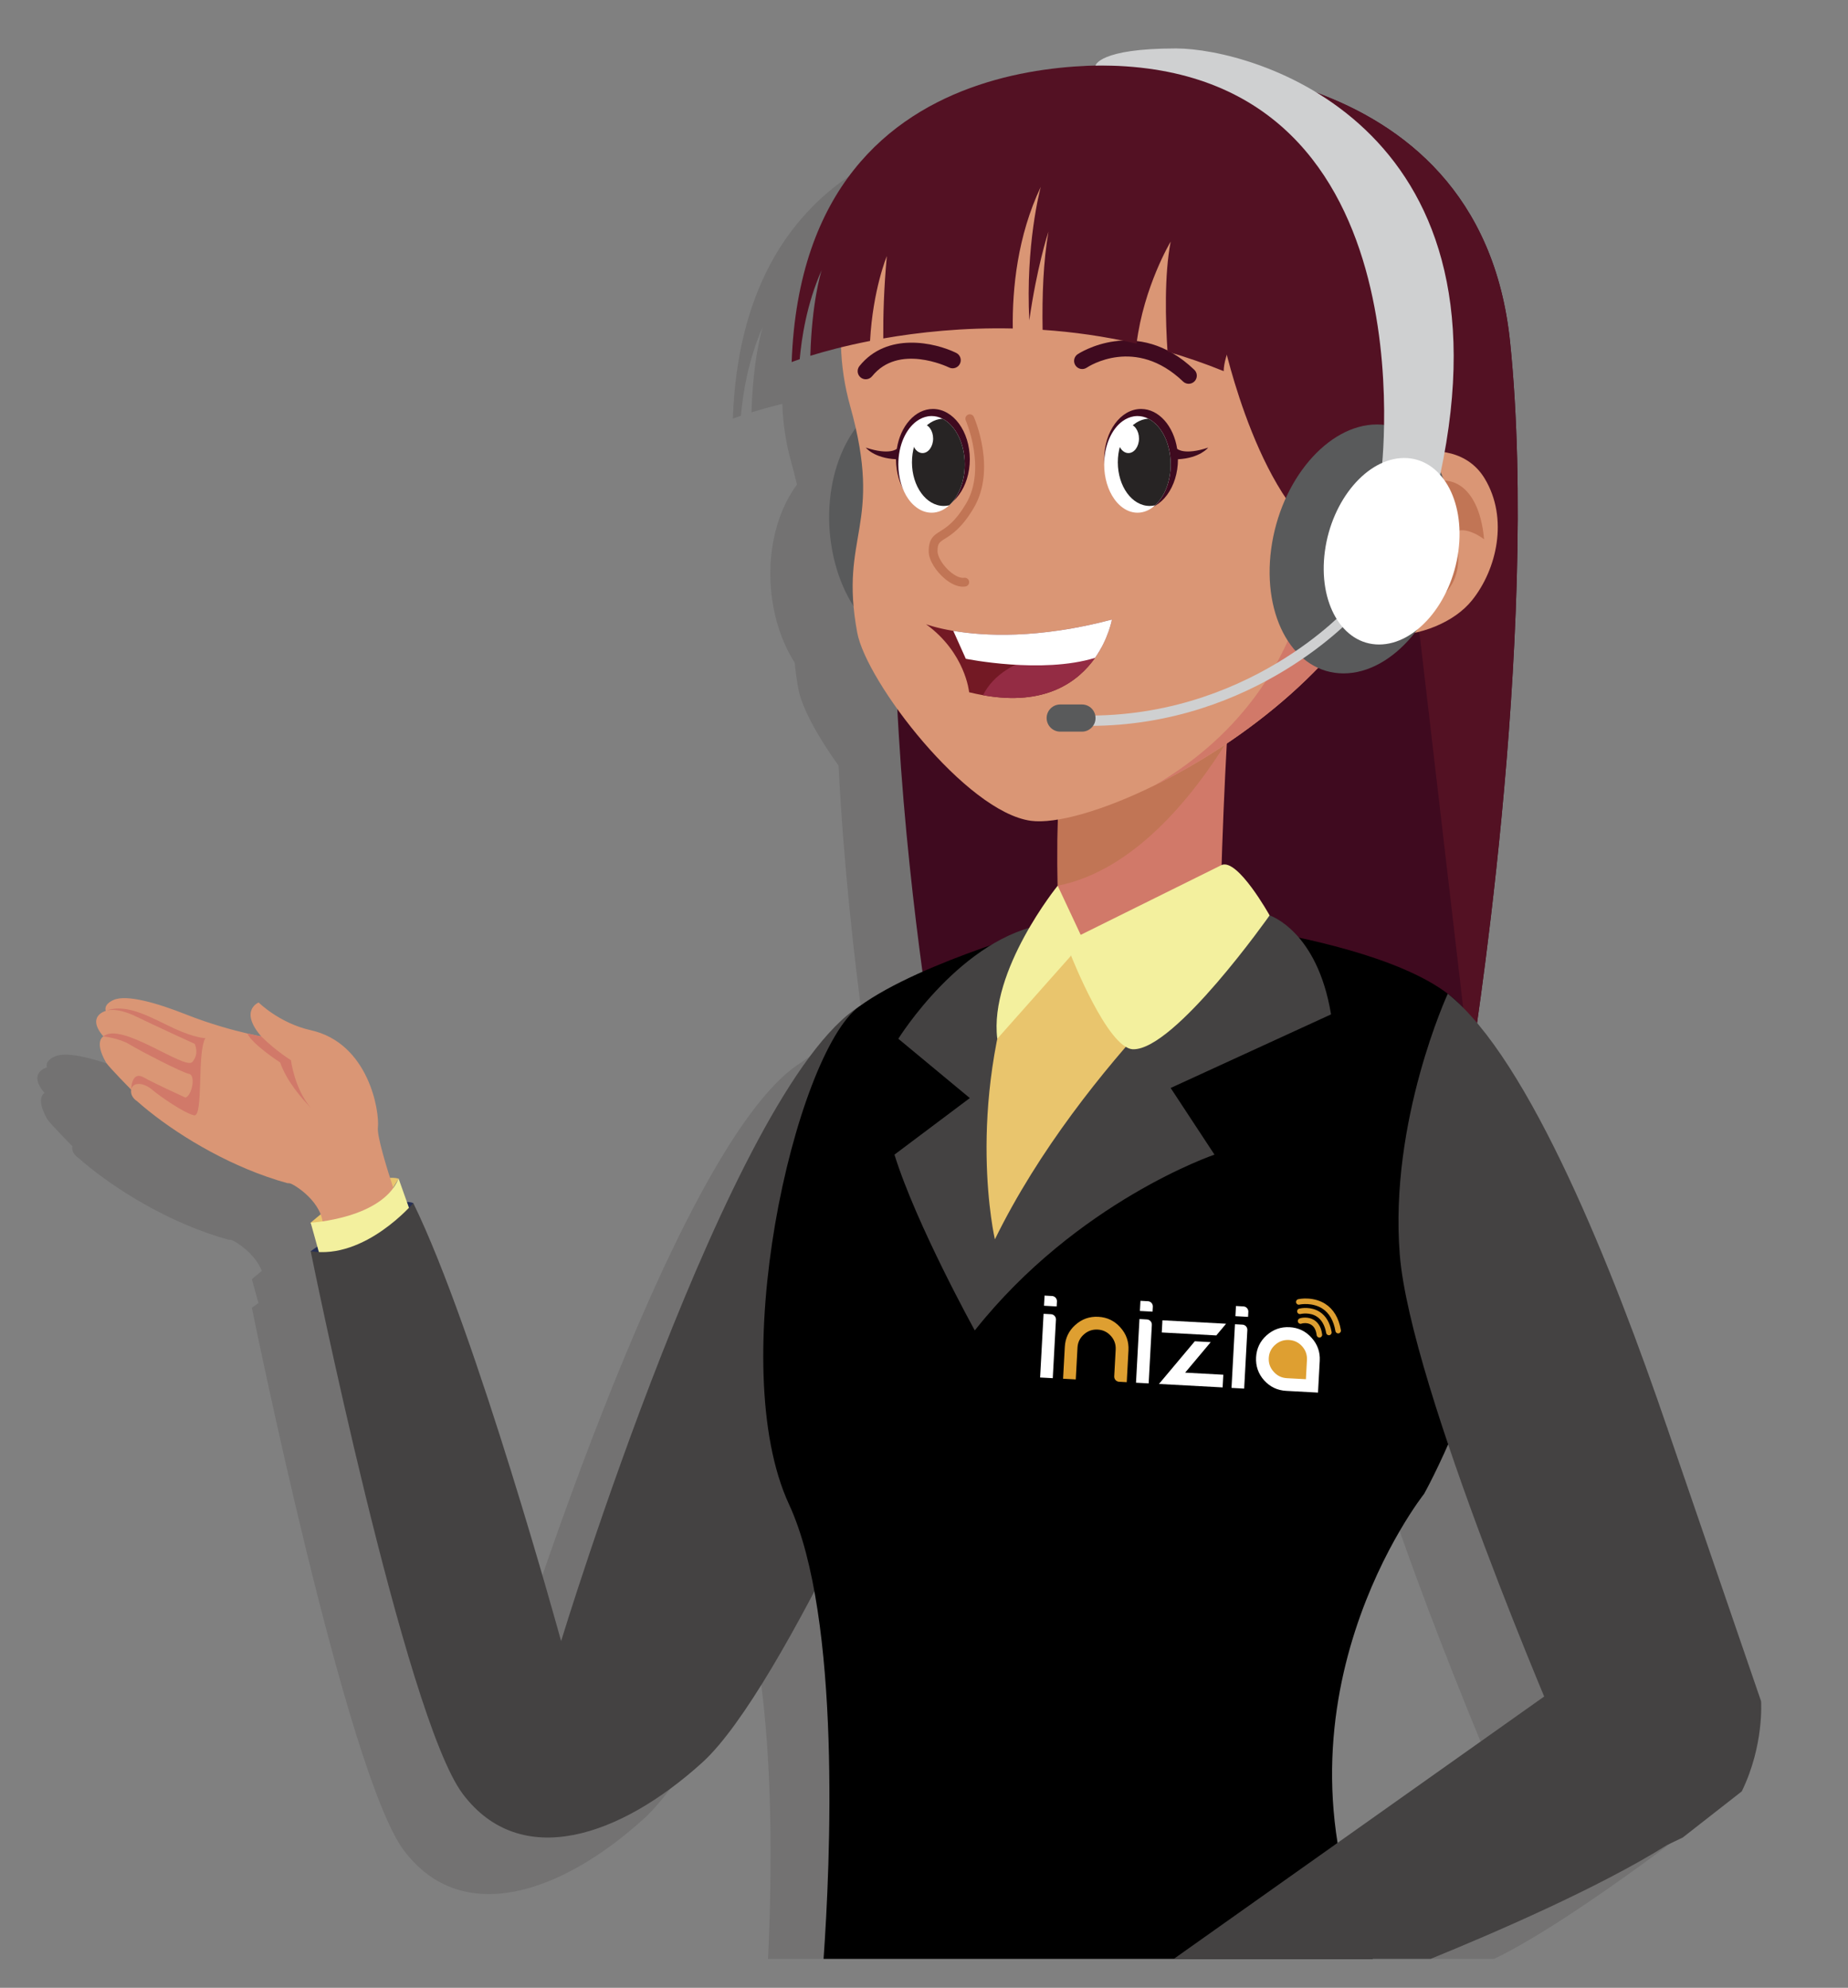 <?xml version="1.0" encoding="utf-8"?>
<!-- Generator: Adobe Illustrator 16.0.0, SVG Export Plug-In . SVG Version: 6.00 Build 0)  -->
<!DOCTYPE svg PUBLIC "-//W3C//DTD SVG 1.1//EN" "http://www.w3.org/Graphics/SVG/1.1/DTD/svg11.dtd">
<svg version="1.1" id="Capa_1" xmlns="http://www.w3.org/2000/svg" xmlns:xlink="http://www.w3.org/1999/xlink" x="0px" y="0px"
	 width="861px" height="926px" viewBox="0 0 861 926" enable-background="new 0 0 861 926" xml:space="preserve">
<rect x="0" y="0" width="861" height="926" fill="#808080" stroke="none"/>
<g opacity="0.15">
	<path fill="#272424" d="M121.984,592.028c-2.859,2.3-4.63,3.894-4.63,3.894l3.081,11.11c-1.929,1.343-3.081,2.183-3.081,2.183
		s43.919,217.057,70.852,252.821c26.936,35.764,73.205,20.086,111.548-14.608c15.07-13.636,34.381-45.769,52.268-79.746
		c8.367,45.901,7.673,105.159,5.821,144.834h338.292C734.825,893.922,803.5,839.5,803.5,839.5l-26.743-120.521l-27.403-27.538
		c-21.95-64.371-54.946-148.642-88.587-188.567c7.865-54.92,26.832-206.044,15.384-317.247
		c-7.076-68.766-49.26-100.988-89.881-116.018c-25.459-15.568-51.982-20.699-65.771-20.699c-35.928,0-37.5,7.955-37.5,7.958
		c-47.163,1.157-137.235,19.038-141.563,138.134c0,0,1.285-0.504,3.76-1.337c0.807-9.307,3.176-25.729,10.24-41.547
		c-0.505,1.615-4.59,15.186-5.298,39.958c3.71-1.142,8.553-2.521,14.334-3.939c0.31,9.158,1.703,18.379,4.254,27.48
		c1.005,3.596,1.857,6.97,2.578,10.158c-10.315,13.806-15.017,35.392-10.954,57.08c1.861,9.955,5.351,18.743,9.929,25.903
		c0.333,3.752,0.878,7.81,1.708,12.279c1.55,8.374,8.74,21.776,18.702,35.614c2.359,46.591,7.382,90.668,11.692,122.365
		c-11.018,4.895-21.475,10.352-29.429,16.145c-60.418,38.225-138.927,295.666-138.927,295.666s-39.562-144.217-68.875-204.036
		c-0.84-0.353-1.848-0.497-2.966-0.497l-3.87-10.912c-0.653,1.583-1.503,3.043-2.488,4.396c-0.021-0.069-0.043-0.134-0.064-0.203
		c1.602-2.514,2.552-4.193,2.552-4.193c-1.242-0.321-2.587-0.418-4.001-0.343c-3.3-10.511-5.991-20.305-5.646-23.397
		c0.85-7.601-4.261-39.375-31.279-45.392c-14.586-3.247-24.281-12.908-24.281-12.908s-9.234,3.675,1.22,15.823
		c0,0-2.425-0.429-6.463-1.38c-6.494-1.504-17.137-4.339-28.508-8.837c-13.321-5.274-27.688-9.506-33.832-6.794
		c-5.005,2.215-3.643,5.099-3.643,5.099s-9.282,2.391-1.108,11.896c0,0-4.499,2.118,1.22,12.147
		c1.044,1.835,11.72,12.667,11.72,12.667c-0.523,3.439,2.645,5.28,2.645,5.28c13.827,12.287,36.317,26.777,60.407,35.208
		c3.248,1.154,6.526,2.182,9.806,3.07c0,0,0.332-0.049,0.855,0.032c0.19,0.048,0.364,0.096,0.553,0.144
		C109.63,578.217,118.78,583.759,121.984,592.028z M636.097,722.237c0,0,4.862-8.655,11.204-23.046
		c15.191,45.04,34.218,92.155,44.733,117.457l-96.255,68.181C580.86,791.892,636.097,722.237,636.097,722.237z"/>
</g>
<path fill="#262F54" d="M144.758,582.876c0,0,36.893-26.987,47.795-22.424c0,0-10.313,43.819-23.897,40.627
	C155.074,597.88,144.758,582.876,144.758,582.876z"/>
<path fill="#E9C56D" d="M144.758,569.583c0,0,26.869-24.194,40.958-20.54c0,0-14.496,25.713-26.534,27.425
	C147.144,578.174,144.758,569.583,144.758,569.583z"/>
<path fill="#DA9675" d="M192.553,580.587c-13.191,34.052-42.045-9.18-42.045-9.18c0-11.372-13.116-19.417-15.127-20.049
	c-0.189-0.048-0.364-0.097-0.553-0.145c-0.522-0.08-0.856-0.031-0.856-0.031c-3.277-0.889-6.556-1.915-9.802-3.071
	c-24.093-8.43-46.582-22.921-60.409-35.213c0,0-3.168-1.835-2.646-5.274c0,0-10.674-10.832-11.72-12.666
	c-5.718-10.03-1.22-12.148-1.22-12.148c-8.173-9.505,1.109-11.896,1.109-11.896s-1.363-2.883,3.642-5.098
	c6.145-2.71,20.511,1.52,33.831,6.793c11.372,4.499,22.017,7.334,28.511,8.837c4.038,0.952,6.462,1.379,6.462,1.379
	c-10.455-12.147-1.22-15.823-1.22-15.823s9.692,9.661,24.279,12.908c27.021,6.018,32.132,37.792,31.279,45.393
	C175.224,532.861,192.553,580.587,192.553,580.587z"/>
<path fill="#D17969" d="M135.558,493.894c0,0,1.599,13.195,9.2,22.112c-4.322-4.435-11.243-12.463-14.223-21.048
	c0,0-13.13-8.521-15.267-13.512c4.038,0.952,6.462,1.379,6.462,1.379C128.697,489.683,135.558,493.894,135.558,493.894z"/>
<path fill="#D17969" d="M61.115,507.624c0.791-3.959,6.071-3.167,9.768,0c3.694,3.172,15.045,10.949,19.534,11.944
	c4.487,0.995,1.292-29.538,5.279-35.962c0,0-4.751,0-14.519-4.488c-9.766-4.487-22.079-12.185-31.893-8.205
	c0,0,4.439-2.092,14.207,2.658c9.766,4.756,27.189,12.672,27.189,12.672s2.375,4.504-1.056,8.458
	c-3.432,3.952-33.272-19.027-41.45-11.892c0,0,7.396,0.797,12.148,3.702c4.751,2.899,24.55,13.196,27.717,13.726
	c3.167,0.524,1.584,9.768-1.584,11.083c0,0-13.726-6.205-19.534-9.437C61.115,498.653,61.115,507.624,61.115,507.624z"/>
<path fill="#F3F09E" d="M144.758,569.583c0,0,33.261-1.829,40.958-20.54l9.07,25.558l-43.82,17.348L144.758,569.583z"/>
<path fill="#444242" d="M400.354,468.821c-60.415,38.225-138.927,295.668-138.927,295.668s-39.562-144.218-68.875-204.037
	c0,0-22.427,26.473-47.795,22.424c0,0,43.919,217.056,70.855,252.82c26.932,35.764,73.202,20.087,111.544-14.607
	c38.342-34.69,104.11-189.065,104.11-189.065L400.354,468.821z"/>
<path fill="#3F0A1F" d="M533.158,30.463c0,0,156.165-9.447,170.398,128.825C717.791,297.561,684.996,497.6,684.996,497.6
	l-247.808,3.45c0,0-53.354-295.985,12.299-386.798C515.142,23.439,533.158,30.463,533.158,30.463z"/>
<path fill="#D17969" d="M583.439,211.359c0,0-5.365,36.577-9.804,101.511c-0.702,10.177-1.379,21.032-2.007,32.565
	c-2.23,40.64-3.859,89.501-3.859,145.232l-53.05,47.206c0,0-20.381-23.161-21.934-125.275c-0.452-26.598,0.424-58.589,3.258-96.921
	c0.675-9.376,1.479-19.155,2.431-29.307C504.141,225.147,583.439,211.359,583.439,211.359z"/>
<path fill="#C17555" d="M573.636,312.87c-0.702,10.177-1.379,21.032-2.007,32.565c-16.443,26.475-43.722,60.244-78.843,67.163
	c-0.452-26.598,0.424-58.589,3.258-96.921L573.636,312.87z"/>
<g>
	<path fill="#595A5B" d="M466.575,230.496c5.945,31.758-6.88,63.328-28.645,70.515c-21.766,7.184-44.23-12.737-50.178-44.494
		c-5.945-31.759,6.876-63.33,28.645-70.515C438.162,178.816,460.627,198.737,466.575,230.496z"/>
	<path fill="#DA9675" d="M653,251.881c-1.228,3.042-2.504,6.01-3.801,8.904c-21.14,47.548-69.914,84.698-110.938,104.904
		c-24.695,12.188-46.594,18.219-57.947,16.676c-30.236-4.122-76.68-64.738-80.923-87.667c-8.534-45.906,12.433-49.337-3.263-105.42
		c-21.26-75.872,35.658-160.349,165.109-142.645C700.473,65.687,684.536,175.742,653,251.881z"/>
	<path fill="#D17969" d="M653,251.881c-1.228,3.042-2.504,6.01-3.801,8.904c-21.14,47.548-69.914,84.698-110.938,104.904
		c83.545-49.337,74.568-133.939,74.568-133.939L653,251.881z"/>
	<path fill="#531123" d="M570.139,159.288c0,0,17.166,79.844,53.337,95.514C659.644,270.469,689.684,159.681,570.139,159.288z"/>
	<path fill="#3F0A1F" d="M548.447,209.069c-1.644-10.603-8.548-18.564-16.816-18.564c-9.494,0-17.192,10.491-17.192,23.431
		c0,12.939,7.698,23.431,17.192,23.431s17.191-10.492,17.191-23.431c10.275-0.51,14.084-5.417,14.084-5.417
		C551.668,212.231,548.447,209.069,548.447,209.069z"/>
	<path fill="#FFFFFF" d="M545.421,216.315c0,8.047-2.876,15.084-7.241,19.069c-2.368,2.196-5.196,3.458-8.221,3.458
		c-2.879,0-5.576-1.16-7.898-3.153c-1.059-0.909-2.041-1.993-2.925-3.255c-2.899-4.062-4.691-9.813-4.691-16.119
		c0-8.83,3.506-16.473,8.576-20.13c1.615-1.161,3.405-1.943,5.299-2.246c0.554-0.075,1.084-0.125,1.64-0.125
		c1.79,0,3.48,0.428,5.068,1.235C541.082,198.103,545.421,206.478,545.421,216.315z"/>
	<path fill="#731924" d="M518.055,288.616c0,0-1.03,5.935-4.905,13.046c-0.811,1.544-1.813,3.162-2.942,4.782
		c-7.896,11.183-23.199,22.657-52.207,17.409c-2.084-0.367-4.241-0.832-6.475-1.372c0,0-1.643-18.27-20.06-31.683
		c0.44,0.148,4.782,1.766,12.681,3.089C458.194,296.268,483.502,297.764,518.055,288.616z"/>
	<path fill="#942C44" d="M513.149,301.663c-0.811,1.544-1.813,3.162-2.942,4.782c-7.896,11.183-23.199,22.657-52.207,17.409
		C467.685,304.311,499.22,301.786,513.149,301.663z"/>
	<path fill="#FFFFFF" d="M518.055,288.616c0,0-1.547,8.829-7.848,17.829c-24.792,7.65-60.226,0.441-60.226,0.441l-5.835-12.999
		C458.194,296.268,483.502,297.764,518.055,288.616z"/>
	<path fill="#272424" d="M545.421,216.315c0,8.047-2.876,15.084-7.241,19.069c-0.83,0.203-1.688,0.305-2.546,0.305
		c-8.199,0-14.832-9.106-14.832-20.333c0-10.946,6.307-19.877,14.226-20.307C541.082,198.103,545.421,206.478,545.421,216.315z"/>
	<ellipse fill="#FFFFFF" cx="525.74" cy="204.298" rx="4.928" ry="6.761"/>
	<path fill="#3F0A1F" d="M417.836,209.069c1.645-10.603,8.546-18.564,16.814-18.564c9.499,0,17.195,10.491,17.195,23.431
		c0,12.939-7.696,23.431-17.195,23.431c-9.494,0-17.191-10.492-17.191-23.431c-10.273-0.51-14.084-5.417-14.084-5.417
		C414.613,212.231,417.836,209.069,417.836,209.069z"/>
	<path fill="#FFFFFF" d="M449.487,216.315c0,8.047-2.876,15.084-7.24,19.069c-2.371,2.196-5.17,3.458-8.198,3.458
		c-2.901,0-5.601-1.16-7.896-3.153c-1.085-0.909-2.066-1.993-2.952-3.255c-2.875-4.062-4.664-9.813-4.664-16.119
		c0-8.83,3.506-16.473,8.575-20.13c1.615-1.161,3.406-1.943,5.297-2.246c0.53-0.075,1.084-0.125,1.64-0.125
		c1.766,0,3.483,0.428,5.045,1.235C445.148,198.103,449.487,206.478,449.487,216.315z"/>
	<path fill="#272424" d="M449.487,216.315c0,8.047-2.876,15.084-7.24,19.069c-0.805,0.203-1.663,0.305-2.521,0.305
		c-8.198,0-14.834-9.106-14.834-20.333c0-10.922,6.283-19.852,14.202-20.307C445.148,198.103,449.487,206.478,449.487,216.315z"/>
	<ellipse fill="#FFFFFF" cx="429.821" cy="204.298" rx="4.929" ry="6.761"/>
	<g>
		<path fill="#C17555" d="M448.666,273.307c-2.696,0-5.748-1.364-8.72-3.924c-3.613-3.103-7.25-8.2-7.25-12.589
			c0-5.935,2.398-7.446,5.438-9.355c2.928-1.843,6.934-4.363,11.944-12.798c9.626-16.209-0.014-38.541-0.113-38.764
			c-0.457-1.038,0.012-2.251,1.05-2.708c1.04-0.45,2.248,0.013,2.708,1.053c0.439,0.992,10.581,24.508-0.111,42.516
			c-5.518,9.29-10.195,12.231-13.29,14.178c-2.704,1.698-3.518,2.212-3.518,5.879c0,2.549,2.504,6.62,5.819,9.474
			c2.407,2.067,4.866,3.145,6.557,2.894c1.126-0.174,2.169,0.602,2.338,1.722c0.17,1.121-0.602,2.169-1.723,2.337
			C449.429,273.278,449.051,273.307,448.666,273.307z"/>
	</g>
	<g>
		<path fill="#3F0A1F" d="M553.821,178.786c-0.939,0-1.883-0.35-2.613-1.051c-22.2-21.259-43.968-7.076-44.882-6.462
			c-1.723,1.161-4.08,0.709-5.246-1.019c-1.168-1.728-0.723-4.071,1.002-5.244c0.272-0.188,27.652-18.316,54.355,7.258
			c1.514,1.445,1.562,3.841,0.12,5.35C555.812,178.394,554.818,178.786,553.821,178.786z"/>
	</g>
	<g>
		<path fill="#3F0A1F" d="M403.372,176.685c-0.832,0-1.669-0.273-2.369-0.834c-1.626-1.309-1.886-3.691-0.578-5.32
			c12.858-16.003,35.111-11.013,45.077-6.138c1.875,0.917,2.653,3.184,1.735,5.062c-0.914,1.876-3.183,2.649-5.052,1.74l0,0
			c-0.961-0.464-23.59-11.189-35.86,4.076C405.573,176.2,404.479,176.685,403.372,176.685z"/>
	</g>
	<path fill="#531123" d="M595.622,134.432c-26.285,21.013-25.48,38.47-25.48,38.47c-8.802-3.583-17.556-6.583-26.184-9.082
		c-0.957-14.504-1.538-35.669,1.463-51.259c0,0-12.512,20.838-15.893,47.526c-15.109-3.481-29.816-5.499-43.766-6.432
		c-0.279-15.791,0.328-32.038,2.725-45.709c-0.479,1.413-5.448,16.851-8.93,41.294c-1.767-35.012,4.918-60.592,5.35-62.182
		c-10.876,22.879-13.296,47.425-13.045,65.966c-23.081-0.505-43.716,1.74-60.338,4.641c-0.078-10.645,0.302-23.662,1.663-38.368
		c0,0-6.507,15.539-7.82,39.529c-12.006,2.346-21.517,4.969-27.823,6.913c0.706-24.772,4.793-38.344,5.299-39.958
		c-7.065,15.816-9.437,32.239-10.244,41.547c-2.471,0.833-3.758,1.337-3.758,1.337C374.719,6.966,538.662,31.838,538.662,31.838
		C599.203,48.664,621.932,113.419,595.622,134.432z"/>
	<path fill="#531123" d="M533.158,30.463c0,0,156.165-9.447,170.398,128.825C717.791,297.561,684.996,497.6,684.996,497.6
		l-33.43-286.54l-81.428-51.772C574.844,98.505,533.158,30.463,533.158,30.463z"/>
	<path fill="#DA9675" d="M615.345,237.784c18.66-24.867,61.533-39.735,76.466-14.731c11.052,18.51,5.598,42.19-6.004,56.617
		c-16.477,20.471-63.889,25.887-77.165-7.133C603.87,260.673,607.43,248.34,615.345,237.784z"/>
	<path fill="#C17555" d="M635.566,272.553c0,0,9.672-30.009,22.897-42.319c13.435-12.51,30.437-7.127,32.994,21.003
		c0,0-8.522-6.836-14.326-3.118c0,0,12.853,30.26-22.493,37.393C654.639,285.511,653.561,265.738,635.566,272.553z"/>
	<g>
		<path fill="#595A5B" d="M675.263,255.711c-4.306,32.022-26.383,57.981-49.303,57.981c-22.921,0-38.011-25.959-33.703-57.981
			c4.31-32.022,26.386-57.982,49.306-57.982C664.484,197.729,679.571,223.689,675.263,255.711z"/>
		<path fill="#CFD0D1" d="M643.445,221.208c0,0,24.989-192.413-133.043-190.68c0,0,1.568-7.957,37.5-7.957
			c35.934,0,158.326,34.749,123.081,198.637C670.983,221.208,660.021,211.487,643.445,221.208z"/>
		<g>
			<path fill="#CFD0D1" d="M507.479,338.144c-1.995,0-4.002-0.034-6.037-0.104c-1.321-0.045-2.355-1.152-2.311-2.477
				c0.043-1.324,1.141-2.429,2.477-2.311c79.042,2.667,126.274-50.017,126.742-50.549c0.875-0.998,2.389-1.089,3.382-0.22
				c0.994,0.872,1.09,2.386,0.218,3.381C631.479,286.399,585.128,338.144,507.479,338.144z"/>
		</g>
		<path fill="#595A5B" d="M504.096,340.827h-10.132c-3.492,0-6.327-2.833-6.327-6.328l0,0c0-3.493,2.835-6.326,6.327-6.326h10.132
			c3.494,0,6.326,2.833,6.326,6.326l0,0C510.422,337.994,507.59,340.827,504.096,340.827z"/>
		<path fill="#FFFFFF" d="M679.467,256.794c-3.228,23.994-19.768,43.443-36.941,43.443c-17.173,0-28.479-19.449-25.25-43.443
			c3.228-23.991,19.768-43.441,36.941-43.441C671.39,213.353,682.695,232.804,679.467,256.794z"/>
	</g>
</g>
<path d="M383.711,912.516h255.907c-53.838-118.611,23.884-216.619,23.884-216.619s6.965-12.382,15.106-32.196
	c18.268-44.558,42.373-126.635,6.179-189.728c-5.885-10.275-19.984-18.441-36.391-24.792c-2.258-0.882-4.563-1.717-6.916-2.527
	c-33.545-11.572-73.075-16.184-73.075-16.184c-62.407,25.577-75.136,0-75.136,0s-63.512,16.946-92.915,38.352
	c-14.932,10.891-30.994,53.508-39.236,101.473c-7.942,46.517-8.532,98.039,6.5,130.509
	C392.125,753.711,386.787,868.958,383.711,912.516z"/>
<path fill="#444242" d="M776.757,665.103c-24.913-73.064-64.053-171.793-102.222-202.18c0,0-27.284,59.139-22.378,121.397
	c4.905,62.258,75.189,224.727,75.189,224.727l49.41-39.011V665.103z"/>
<path fill="#444242" d="M591.525,426.426c0,0,22.174,7.045,28.622,46.113l-74.727,34.282l20.418,31.052
	c0,0-63.878,21.644-111.674,81.896c0,0-27.267-49.238-37.426-81.896l35.106-26.354L418.537,483.9c0,0,29.652-47.844,69.1-53.431
	l11.394,19.458L591.525,426.426z"/>
<path fill="#E9C56D" d="M583.439,428.48c0,0-79.229,65.788-119.911,148.859c0,0-14.041-60.252,11.233-129.632
	c3.744-10.283,29.449-0.915,29.449-0.915L583.439,428.48z"/>
<path fill="#F3F09E" d="M569.147,402.976l-65.64,32.517l-10.722-22.894c0,0-32.077,39.52-28.143,71.302l34.387-38.724
	c0,0,17.077,43.367,28.886,43.613c19.446,0.401,63.609-62.364,63.609-62.364S576.635,399.667,569.147,402.976z"/>
<path fill="#444242" d="M811.5,834.5c10.5-21.5,9-42,9-42l-43.743-127.397c-11.292,1.288-27.226,55.6-37.917,85.302
	c-6.811,18.92-11.493,34.305-11.493,34.305L546.902,912.516h119.663c28.791-11.736,78.54-33.149,110.191-53.064l7.243-3.454"/>
<g>
	<path fill="#DE9F31" d="M511.74,613.418c4.098,0.223,7.504,1.867,10.229,4.937c2.752,3.038,4.019,6.605,3.796,10.698l-0.495,9.193
		l-0.308,5.636l-3.551-0.193c-1.333-0.071-2.354-1.209-2.282-2.542l0.137-2.508l0.548-10.074c0.093-2.386-0.661-4.472-2.259-6.255
		c-1.636-1.823-3.681-2.8-6.137-2.935c-2.456-0.132-4.595,0.619-6.418,2.254c-1.854,1.632-2.847,3.676-2.982,6.134l-0.805,14.828
		l-5.913-0.322l0.807-14.827c0.222-4.095,1.852-7.504,4.89-10.228C504.065,614.461,507.647,613.195,511.74,613.418z"/>
	<path fill="#FFFFFF" d="M531.348,605.971l3.485,0.19c1.332,0.073,2.354,1.212,2.281,2.543l-0.124,2.323l-5.9-0.321L531.348,605.971
		z"/>
	<path fill="#FFFFFF" d="M575.383,616.879l3.486,0.189c1.332,0.073,2.354,1.213,2.28,2.543l-1.481,27.253l-5.896-0.321
		L575.383,616.879z"/>
	<path fill="#FFFFFF" d="M575.846,608.392l3.485,0.188c1.332,0.073,2.354,1.212,2.281,2.546l-0.127,2.32l-5.897-0.32
		L575.846,608.392z"/>
	<path fill="#FFFFFF" d="M486.211,612.03l3.484,0.188c1.333,0.073,2.354,1.212,2.28,2.544l-1.481,27.253l-5.897-0.32L486.211,612.03
		z"/>
	<path fill="#FFFFFF" d="M486.673,603.541l3.482,0.19c1.334,0.072,2.355,1.211,2.282,2.544l-0.125,2.323l-5.897-0.321
		L486.673,603.541z"/>
	<path fill-rule="evenodd" clip-rule="evenodd" fill="#FFFFFF" d="M541.586,615.042l29.656,1.611l-4.559,5.446l-25.406-1.38
		L541.586,615.042z M564.088,625.22l-11.92,14.212l17.784,0.967l-0.322,5.914l-29.657-1.612l16.693-19.884L564.088,625.22z"/>
	<path fill-rule="evenodd" clip-rule="evenodd" fill="#FFFFFF" d="M600.854,618.264c-4.093-0.222-7.675,1.044-10.745,3.796
		c-3.037,2.725-4.666,6.132-4.889,10.227c-0.223,4.093,1.025,7.676,3.75,10.744c2.754,3.039,6.178,4.669,10.271,4.891l14.829,0.807
		l0.807-14.829c0.221-4.094-1.043-7.659-3.798-10.699C608.357,620.131,604.949,618.486,600.854,618.264z"/>
	<path fill-rule="evenodd" clip-rule="evenodd" fill="#DE9F31" d="M608.433,642.492l-8.869-0.482
		c-2.455-0.134-4.5-1.127-6.134-2.982c-1.665-1.824-2.43-3.962-2.297-6.42c0.134-2.455,1.128-4.502,2.98-6.134
		c1.821-1.634,3.962-2.385,6.418-2.25c2.457,0.133,4.503,1.111,6.136,2.935c1.636,1.821,2.387,3.961,2.253,6.418L608.433,642.492z"
		/>
	<path fill="#FFFFFF" d="M530.887,614.458l3.484,0.191c1.334,0.072,2.355,1.212,2.283,2.543l-1.483,27.252l-5.897-0.319
		L530.887,614.458z"/>
	<path fill="#DE9F31" d="M606.453,616.585c0.444-0.19,2.573-0.543,4.319,0.463c1.479,0.854,2.38,2.507,2.673,4.913
		c0.088,0.705,0.73,1.208,1.438,1.123c0.707-0.087,1.21-0.73,1.122-1.438c-0.495-4.052-2.417-5.952-3.943-6.831
		c-2.577-1.489-5.572-1.048-6.62-0.603c-0.655,0.278-0.96,1.035-0.682,1.691c0.096,0.221,0.244,0.404,0.424,0.536
		C605.54,616.697,606.019,616.769,606.453,616.585z M605.917,612.118c0.439-0.102,4.391-0.918,7.646,1.235
		c2.216,1.467,3.668,4.021,4.313,7.595c0.127,0.701,0.797,1.166,1.498,1.04c0.7-0.127,1.166-0.797,1.04-1.499
		c-0.775-4.293-2.602-7.418-5.429-9.288c-4.063-2.686-8.743-1.803-9.642-1.599c-0.692,0.158-1.128,0.852-0.971,1.544
		c0.073,0.316,0.254,0.579,0.498,0.755C605.16,612.113,605.538,612.203,605.917,612.118z M604.361,607.532
		c-0.225-0.163-0.398-0.401-0.48-0.689c-0.194-0.687,0.204-1.399,0.89-1.594c0.43-0.122,2.185-0.444,4.52-0.327
		c3.015,0.151,5.811,0.992,8.089,2.43c3.907,2.464,6.381,6.602,7.354,12.3c0.12,0.703-0.354,1.367-1.057,1.488
		c-0.701,0.12-1.368-0.353-1.487-1.056c-0.836-4.906-2.895-8.441-6.112-10.505c-2.398-1.537-5.038-1.979-6.83-2.076
		c-1.991-0.11-3.506,0.158-3.774,0.229C605.075,607.846,604.669,607.759,604.361,607.532z"/>
</g>
</svg>

